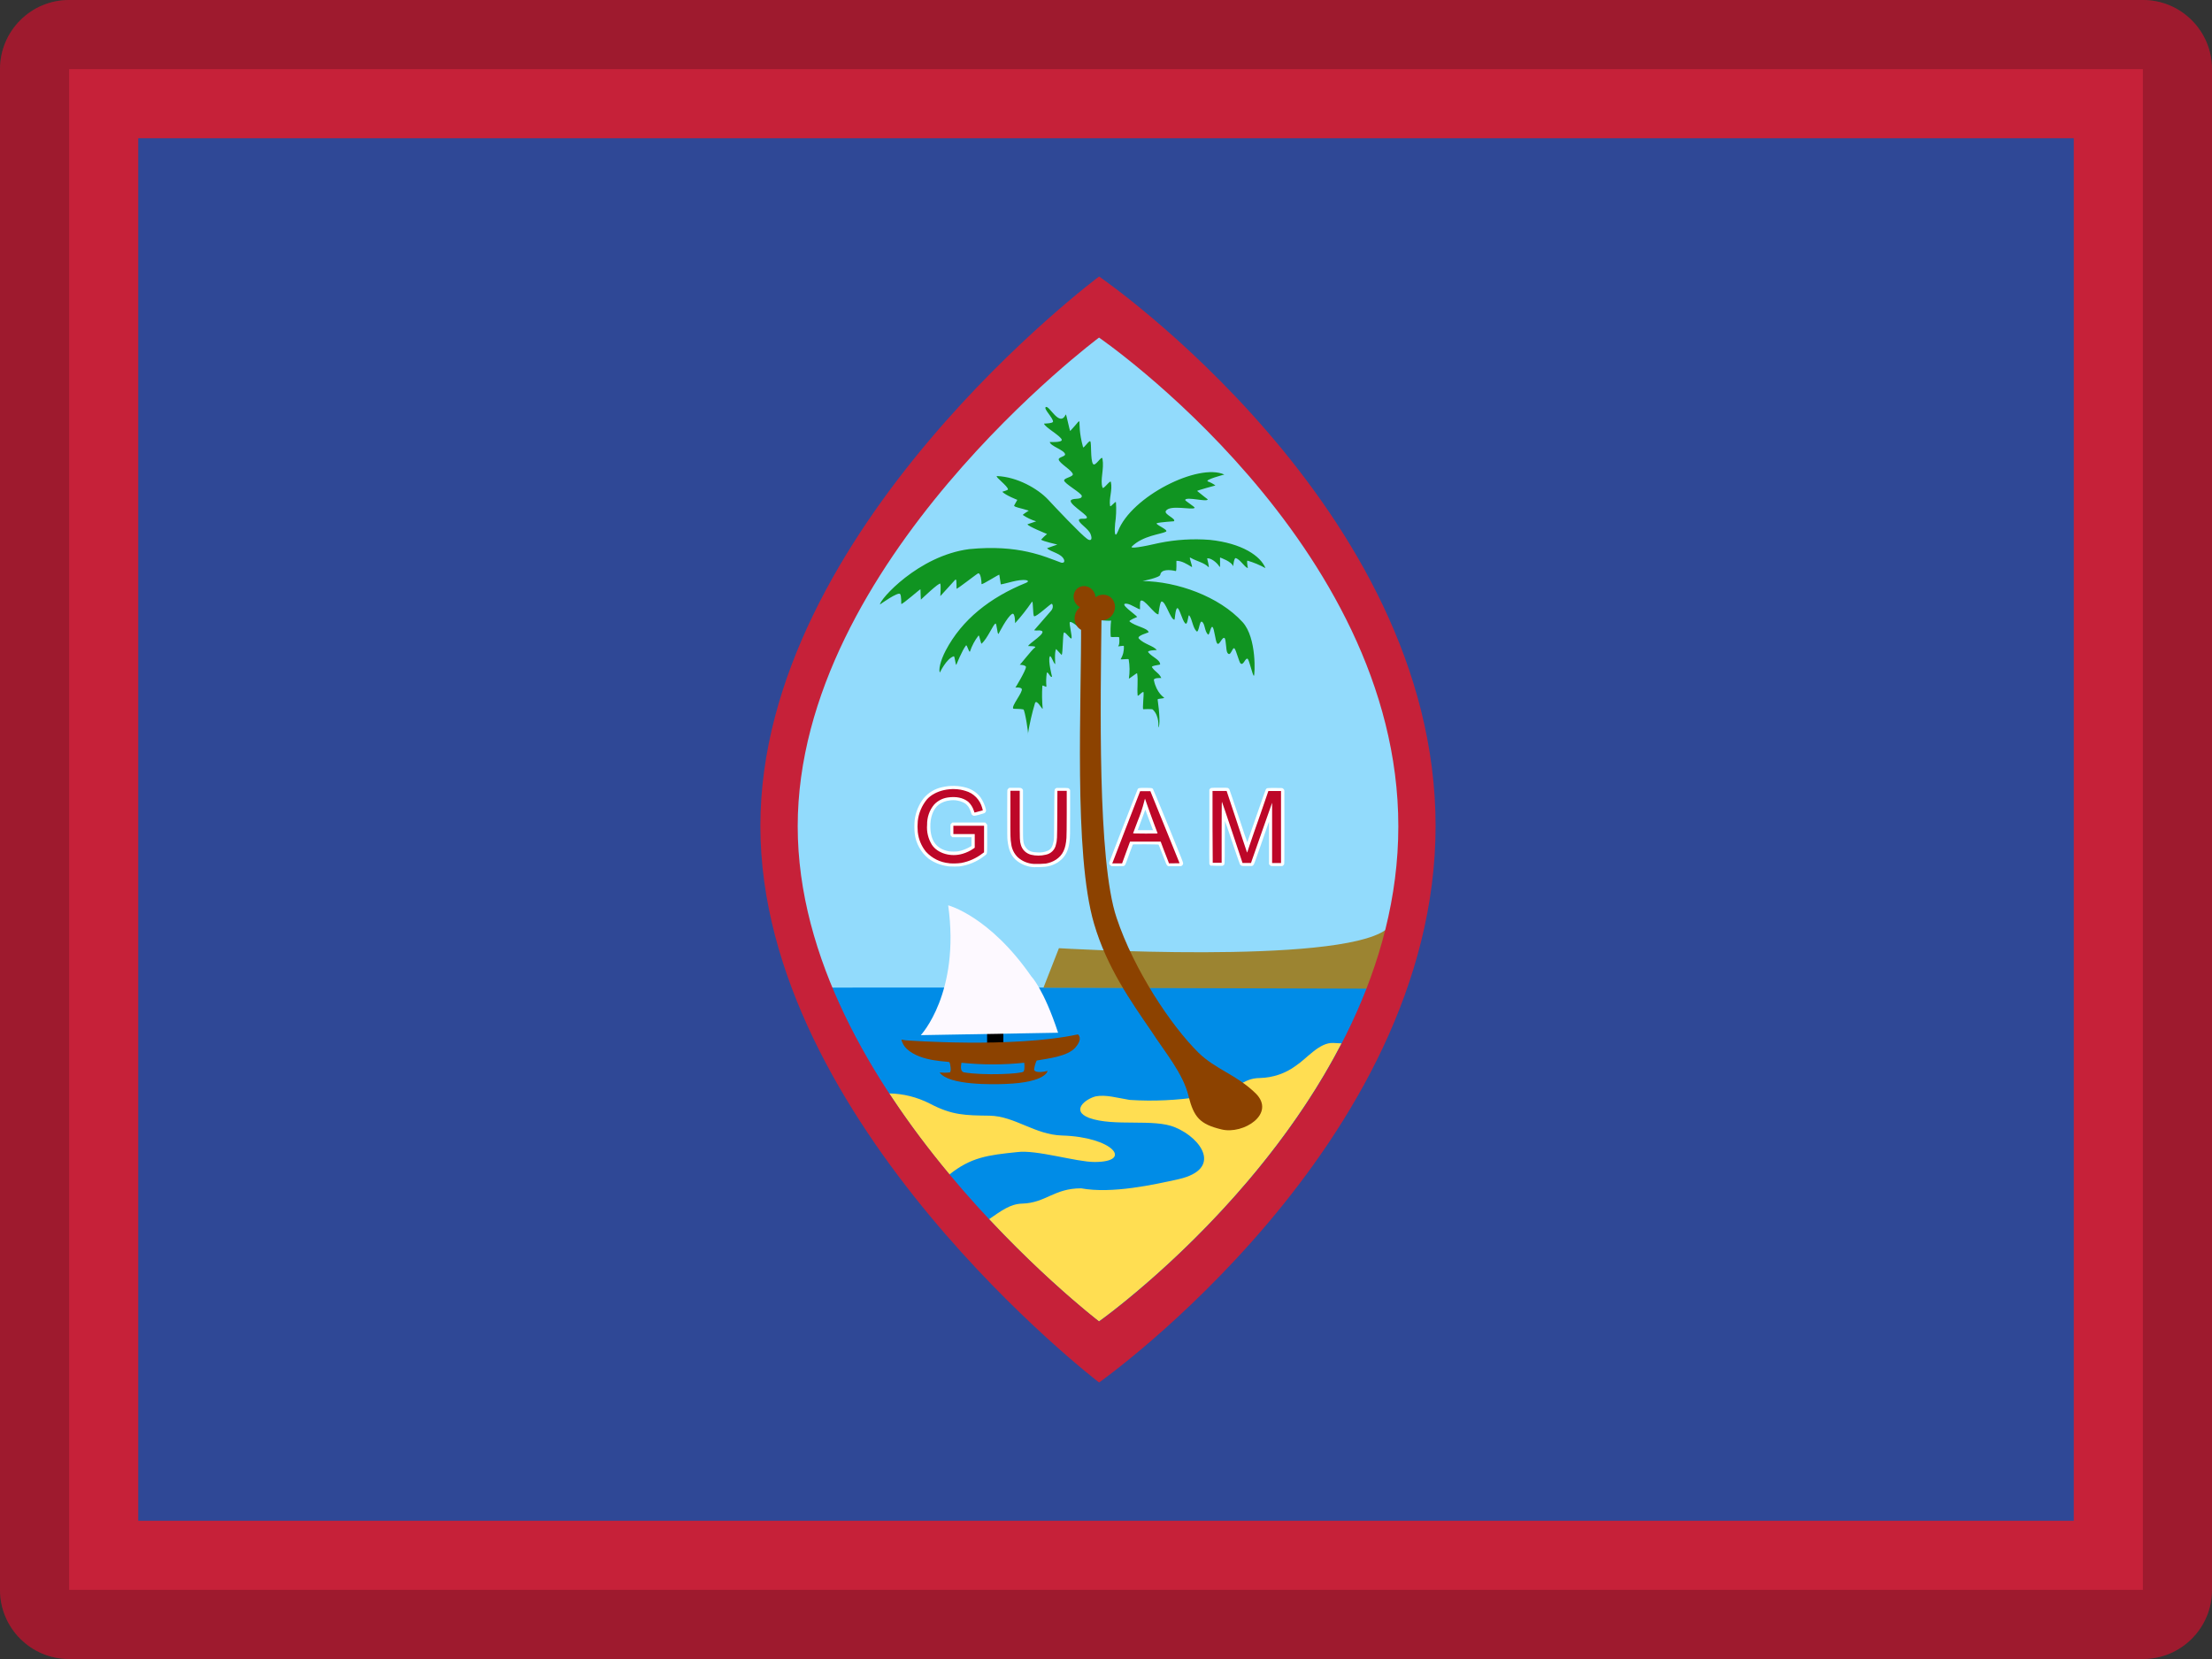 <svg width="32" height="24" viewBox="0 0 32 24" fill="none" xmlns="http://www.w3.org/2000/svg">
<rect x="0" y="0" width="32" height="24" fill="#333333" stroke="none"/>
<path fill-rule="evenodd" clip-rule="evenodd" d="M1 0H31C31.552 0 32 0.448 32 1V23C32 23.552 31.552 24 31 24H1C0.448 24 0 23.552 0 23V1C0 0.448 0.448 0 1 0Z" fill="#C62139"/>
<path opacity="0.2" fill-rule="evenodd" clip-rule="evenodd" d="M31 0H1C0.448 0 0 0.448 0 1V23C0 23.552 0.448 24 1 24H31C31.552 24 32 23.552 32 23V1C32 0.448 31.552 0 31 0ZM1 23V1H31V23H1Z" fill="black"/>
<rect x="2" y="2" width="28" height="20" fill="#2F4896"/>
<path fill-rule="evenodd" clip-rule="evenodd" d="M15.899 4.441C15.899 4.441 11.27 8.125 11.27 11.951C11.27 15.777 15.899 19.559 15.899 19.559C15.899 19.559 20.498 16.053 20.498 11.951C20.498 7.849 15.899 4.441 15.899 4.441Z" fill="#92DBFC"/>
<path fill-rule="evenodd" clip-rule="evenodd" d="M11.783 14.287C12.988 17.18 15.9 19.559 15.9 19.559C15.9 19.559 18.864 17.3 20.034 14.286" fill="#008CE7"/>
<path fill-rule="evenodd" clip-rule="evenodd" d="M20.048 13.451C19.334 13.962 15.319 13.717 15.319 13.717L15.095 14.289L19.876 14.303C19.896 14.225 19.944 14.132 19.961 14.052L20.048 13.451Z" fill="#9C8431"/>
<path fill-rule="evenodd" clip-rule="evenodd" d="M12.863 15.818C13.068 15.821 13.269 15.872 13.451 15.965C13.776 16.136 13.964 16.135 14.315 16.14C14.681 16.146 14.97 16.416 15.366 16.427C16.096 16.448 16.403 16.81 15.835 16.81C15.567 16.81 14.992 16.629 14.714 16.667C14.292 16.71 14.047 16.741 13.735 16.991C13.422 16.617 13.131 16.226 12.863 15.818V15.818ZM14.307 17.638C14.489 17.514 14.613 17.417 14.788 17.412C15.13 17.402 15.246 17.191 15.64 17.191C16.089 17.273 16.697 17.137 17.053 17.058C17.685 16.912 17.386 16.47 17.003 16.31C16.694 16.177 16.116 16.303 15.755 16.172C15.483 16.066 15.707 15.896 15.853 15.86C16.001 15.833 16.159 15.882 16.343 15.912C16.686 15.934 17.031 15.918 17.371 15.865C17.967 15.774 17.942 15.599 18.229 15.595C18.414 15.59 18.593 15.53 18.742 15.421C18.91 15.31 19.085 15.079 19.288 15.088L19.408 15.094C18.152 17.523 15.898 19.117 15.898 19.117C15.898 19.117 15.169 18.559 14.309 17.639L14.307 17.638Z" fill="#FFDE52"/>
<path fill-rule="evenodd" clip-rule="evenodd" d="M17.194 15.859C17.272 16.16 17.355 16.263 17.672 16.339C17.988 16.416 18.462 16.113 18.166 15.818C17.884 15.543 17.587 15.473 17.335 15.226C16.943 14.838 16.406 14.036 16.153 13.277C15.873 12.447 15.922 10.111 15.935 8.928C15.935 8.915 15.969 8.906 15.972 8.901C15.99 8.875 16.009 8.909 15.979 8.736C15.971 8.691 15.936 8.645 15.937 8.6C15.937 8.52 15.659 8.688 15.586 8.831C15.57 8.864 15.639 8.957 15.639 8.975C15.649 10.111 15.527 12.352 15.828 13.366C16.013 13.994 16.355 14.479 16.663 14.928C16.848 15.216 17.115 15.526 17.195 15.859L17.194 15.859Z" fill="#8C4200"/>
<path d="M13.741 12.535L13.71 12.531C13.611 12.518 13.516 12.481 13.435 12.423C13.379 12.378 13.332 12.323 13.298 12.26C13.263 12.198 13.241 12.129 13.233 12.058C13.226 11.991 13.226 11.924 13.233 11.857C13.248 11.746 13.292 11.64 13.36 11.551C13.429 11.468 13.523 11.41 13.629 11.388C13.747 11.36 13.87 11.363 13.986 11.397C14.065 11.421 14.134 11.469 14.184 11.534C14.222 11.589 14.249 11.65 14.264 11.715C14.266 11.725 14.264 11.736 14.259 11.745C14.255 11.754 14.246 11.761 14.237 11.765C14.23 11.768 14.197 11.778 14.163 11.787C14.094 11.805 14.084 11.806 14.069 11.793C14.053 11.78 14.055 11.778 14.046 11.75C14.04 11.732 14.032 11.714 14.024 11.697C14.015 11.677 14.003 11.66 13.987 11.645C13.973 11.629 13.955 11.617 13.935 11.608C13.873 11.579 13.804 11.569 13.736 11.58C13.681 11.586 13.629 11.606 13.584 11.637C13.5 11.7 13.454 11.824 13.459 11.97C13.465 12.17 13.55 12.28 13.724 12.315C13.771 12.321 13.819 12.321 13.866 12.315C13.927 12.302 13.985 12.279 14.038 12.248L14.054 12.238V12.111H13.916H13.778L13.77 12.105C13.764 12.1 13.759 12.095 13.755 12.09C13.749 12.081 13.749 12.08 13.749 12.005C13.749 11.931 13.749 11.929 13.755 11.921C13.759 11.915 13.765 11.91 13.77 11.906L13.779 11.899H14.251L14.259 11.906C14.265 11.91 14.27 11.916 14.274 11.922L14.281 11.932V12.127C14.281 12.336 14.281 12.344 14.268 12.359C14.257 12.37 14.244 12.38 14.231 12.389C14.129 12.467 14.007 12.517 13.879 12.534C13.832 12.537 13.784 12.537 13.737 12.534L13.741 12.535ZM14.974 12.546C14.869 12.544 14.768 12.505 14.69 12.435C14.623 12.37 14.59 12.289 14.575 12.154C14.571 12.117 14.571 12.077 14.571 11.772C14.571 11.444 14.571 11.431 14.576 11.421C14.58 11.415 14.585 11.409 14.591 11.404L14.601 11.397H14.682C14.76 11.397 14.764 11.397 14.775 11.402C14.782 11.406 14.788 11.411 14.793 11.418L14.799 11.427V11.78C14.799 12.091 14.799 12.136 14.804 12.16C14.806 12.204 14.823 12.246 14.854 12.278C14.891 12.315 14.931 12.329 15.005 12.331C15.058 12.336 15.111 12.328 15.16 12.306C15.206 12.284 15.227 12.248 15.243 12.167C15.249 12.136 15.249 12.13 15.251 11.784C15.254 11.389 15.251 11.422 15.273 11.406L15.283 11.399H15.367C15.461 11.399 15.458 11.399 15.473 11.418L15.481 11.428V11.741C15.481 12.059 15.481 12.125 15.471 12.185C15.453 12.312 15.411 12.392 15.33 12.455C15.31 12.472 15.288 12.486 15.264 12.497C15.22 12.519 15.171 12.533 15.122 12.539C15.073 12.544 15.023 12.545 14.974 12.544L14.974 12.546ZM16.078 12.529C16.072 12.526 16.066 12.521 16.061 12.516C16.055 12.511 16.05 12.505 16.048 12.497C16.046 12.49 16.046 12.482 16.048 12.475C16.053 12.454 16.454 11.424 16.459 11.415C16.471 11.399 16.475 11.398 16.569 11.398C16.664 11.399 16.667 11.398 16.68 11.415C16.684 11.42 16.783 11.66 16.902 11.949C17.089 12.408 17.116 12.476 17.116 12.488C17.116 12.495 17.114 12.503 17.11 12.509C17.107 12.516 17.102 12.521 17.095 12.525C17.086 12.531 17.086 12.531 16.992 12.531H16.899L16.889 12.523C16.876 12.513 16.876 12.514 16.815 12.355C16.787 12.283 16.763 12.222 16.762 12.22C16.76 12.217 16.748 12.215 16.574 12.214C16.4 12.214 16.389 12.214 16.387 12.219C16.385 12.223 16.362 12.286 16.334 12.362C16.307 12.438 16.282 12.504 16.279 12.509C16.275 12.515 16.27 12.52 16.265 12.524C16.256 12.53 16.255 12.53 16.172 12.53C16.126 12.53 16.085 12.53 16.081 12.53L16.078 12.529ZM16.676 12C16.672 11.989 16.573 11.723 16.57 11.717C16.568 11.711 16.568 11.717 16.566 11.721C16.562 11.735 16.46 12.005 16.459 12.008C16.458 12.01 16.508 12.01 16.57 12.01H16.681L16.676 12ZM17.523 12.527C17.516 12.524 17.51 12.52 17.506 12.515C17.501 12.51 17.497 12.504 17.495 12.497C17.493 12.49 17.493 12.315 17.495 11.955V11.424L17.502 11.414C17.516 11.396 17.515 11.396 17.643 11.396C17.75 11.396 17.759 11.396 17.768 11.402C17.773 11.405 17.779 11.41 17.783 11.415C17.786 11.419 17.845 11.594 17.915 11.803C17.984 12.012 18.042 12.185 18.044 12.185C18.045 12.185 18.103 12.015 18.175 11.807C18.257 11.571 18.308 11.426 18.312 11.42C18.327 11.399 18.326 11.399 18.443 11.399C18.543 11.399 18.547 11.399 18.557 11.405C18.563 11.409 18.569 11.414 18.573 11.421L18.58 11.431L18.581 11.963C18.581 12.467 18.581 12.498 18.575 12.506C18.571 12.512 18.566 12.518 18.56 12.522L18.55 12.529H18.469C18.388 12.529 18.387 12.529 18.379 12.523C18.373 12.519 18.368 12.514 18.364 12.508L18.358 12.499V12.193V11.887L18.343 11.927C18.335 11.95 18.287 12.089 18.236 12.236C18.145 12.495 18.142 12.505 18.131 12.515C18.126 12.521 18.119 12.526 18.111 12.528C18.106 12.528 18.072 12.528 18.035 12.528C17.971 12.528 17.968 12.528 17.957 12.522C17.95 12.518 17.944 12.513 17.939 12.507C17.936 12.503 17.886 12.36 17.828 12.188C17.77 12.016 17.723 11.877 17.721 11.877C17.72 11.877 17.719 12.015 17.718 12.185C17.718 12.53 17.718 12.505 17.698 12.518L17.687 12.525H17.611C17.583 12.525 17.554 12.525 17.526 12.522L17.523 12.527Z" fill="white"/>
<path d="M13.733 12.488C13.603 12.477 13.483 12.417 13.395 12.321C13.329 12.24 13.288 12.14 13.277 12.036C13.272 11.983 13.272 11.93 13.277 11.877C13.29 11.762 13.336 11.654 13.409 11.565C13.527 11.432 13.77 11.378 13.968 11.442C14.026 11.458 14.079 11.49 14.121 11.533C14.163 11.576 14.193 11.63 14.209 11.688C14.213 11.7 14.216 11.711 14.218 11.723C14.218 11.723 14.11 11.753 14.103 11.754C14.095 11.756 14.096 11.751 14.089 11.73C14.073 11.68 14.045 11.634 14.006 11.598C13.932 11.54 13.832 11.519 13.71 11.537C13.635 11.548 13.566 11.584 13.514 11.639C13.446 11.72 13.41 11.824 13.412 11.931C13.403 12.033 13.428 12.135 13.482 12.222C13.565 12.347 13.757 12.402 13.926 12.351C13.981 12.335 14.034 12.31 14.082 12.277L14.101 12.263V12.066H13.792V11.946H14.014H14.236V12.138V12.33L14.211 12.348C14.121 12.417 14.017 12.463 13.906 12.484C13.848 12.492 13.79 12.493 13.732 12.489L13.733 12.488ZM14.956 12.498C14.869 12.493 14.787 12.459 14.723 12.401C14.669 12.348 14.636 12.278 14.628 12.203C14.617 12.14 14.616 12.107 14.617 11.77V11.44H14.752V11.792C14.752 12.167 14.752 12.162 14.767 12.217C14.776 12.252 14.794 12.285 14.82 12.311C14.846 12.337 14.879 12.355 14.914 12.365C14.985 12.382 15.058 12.382 15.128 12.365C15.165 12.358 15.199 12.34 15.225 12.314C15.252 12.287 15.269 12.254 15.276 12.217C15.293 12.152 15.293 12.158 15.295 11.785L15.297 11.441H15.432V11.76C15.432 11.945 15.43 12.096 15.428 12.121C15.417 12.282 15.375 12.37 15.277 12.436C15.232 12.465 15.182 12.484 15.129 12.493C15.071 12.498 15.012 12.5 14.954 12.498H14.956ZM16.099 12.469L16.299 11.949L16.494 11.446H16.568H16.642L16.852 11.963L17.063 12.484C17.065 12.489 17.06 12.489 16.989 12.489H16.911L16.898 12.454C16.89 12.436 16.863 12.365 16.837 12.298L16.791 12.175H16.569H16.348L16.29 12.333L16.233 12.49H16.09L16.099 12.469ZM16.746 12.054C16.746 12.051 16.715 11.97 16.679 11.875C16.644 11.779 16.603 11.668 16.59 11.628C16.577 11.588 16.565 11.554 16.564 11.554C16.559 11.567 16.556 11.58 16.553 11.593C16.528 11.692 16.495 11.789 16.456 11.884C16.422 11.975 16.393 12.051 16.392 12.054C16.391 12.056 16.4 12.059 16.569 12.059C16.737 12.059 16.747 12.059 16.746 12.054V12.054ZM17.541 11.963V11.442H17.643H17.745L17.883 11.857C17.957 12.085 18.025 12.286 18.031 12.304C18.034 12.314 18.037 12.325 18.042 12.334C18.042 12.334 18.06 12.284 18.079 12.223C18.098 12.163 18.168 11.965 18.233 11.78L18.349 11.443H18.441H18.532V11.964V12.485H18.403V12.047C18.403 11.807 18.403 11.611 18.403 11.613C18.403 11.614 18.337 11.797 18.261 12.017C18.184 12.236 18.116 12.433 18.109 12.451L18.098 12.484H17.975L17.828 12.043C17.746 11.801 17.68 11.6 17.677 11.598C17.673 11.596 17.674 11.794 17.673 12.039V12.482H17.544L17.541 11.963Z" fill="#BD0728"/>
<path fill-rule="evenodd" clip-rule="evenodd" d="M13.022 8.593C13.041 8.62 13.038 8.737 13.038 8.737C13.055 8.747 13.316 8.515 13.316 8.525C13.316 8.574 13.322 8.675 13.322 8.675C13.322 8.675 13.592 8.416 13.603 8.445C13.614 8.473 13.603 8.624 13.603 8.624L13.816 8.39C13.84 8.364 13.836 8.422 13.838 8.516C13.838 8.532 14.134 8.298 14.151 8.294C14.188 8.286 14.201 8.415 14.199 8.448C14.199 8.472 14.47 8.292 14.457 8.316L14.478 8.454C14.554 8.444 14.736 8.376 14.844 8.393C14.88 8.399 14.878 8.417 14.847 8.43C14.321 8.643 13.916 8.964 13.681 9.411C13.601 9.563 13.576 9.696 13.597 9.729C13.597 9.729 13.692 9.526 13.798 9.494C13.813 9.49 13.822 9.624 13.835 9.617C13.835 9.617 13.916 9.413 13.974 9.338C13.99 9.317 14.016 9.445 14.032 9.426C14.06 9.342 14.102 9.263 14.156 9.194C14.168 9.181 14.189 9.323 14.202 9.311C14.287 9.233 14.367 9.036 14.399 9.022C14.421 9.004 14.425 9.185 14.446 9.169C14.446 9.169 14.568 8.926 14.64 8.882C14.687 8.853 14.685 9.015 14.685 9.015C14.773 8.918 14.854 8.815 14.928 8.707C14.95 8.677 14.938 8.906 14.961 8.915C14.992 8.927 15.191 8.739 15.213 8.735C15.228 8.733 15.246 8.789 15.207 8.834L14.96 9.118C15.008 9.127 15.026 9.114 15.06 9.123C15.161 9.149 14.871 9.315 14.875 9.347C14.875 9.347 15.015 9.344 14.968 9.371C14.934 9.391 14.749 9.63 14.749 9.62C14.749 9.611 14.842 9.622 14.842 9.649C14.842 9.698 14.688 9.952 14.687 9.951C14.678 9.942 14.769 9.94 14.781 9.965C14.803 10.011 14.624 10.217 14.659 10.252C14.664 10.257 14.762 10.252 14.805 10.263C14.826 10.268 14.885 10.636 14.87 10.621C14.894 10.469 14.929 10.319 14.973 10.171C14.997 10.108 15.076 10.267 15.084 10.253C15.074 10.144 15.072 10.034 15.079 9.925C15.082 9.897 15.138 9.955 15.138 9.928C15.132 9.865 15.134 9.801 15.143 9.739C15.153 9.693 15.201 9.821 15.219 9.787C15.219 9.787 15.161 9.565 15.185 9.501C15.202 9.46 15.24 9.601 15.266 9.607C15.266 9.607 15.252 9.434 15.278 9.389L15.359 9.476C15.377 9.448 15.374 9.178 15.39 9.153C15.406 9.128 15.488 9.254 15.501 9.235C15.514 9.216 15.464 9.017 15.476 9.002C15.491 8.979 15.583 9.057 15.585 9.056C15.622 9.019 15.622 8.924 15.637 8.889C15.679 8.794 15.922 8.782 15.951 8.849C15.965 8.882 15.955 8.923 15.951 8.975C15.953 8.975 16.073 8.986 16.074 8.975C16.065 9.053 16.063 9.131 16.068 9.209C16.068 9.226 16.189 9.205 16.191 9.222C16.202 9.337 16.175 9.348 16.175 9.348C16.175 9.356 16.256 9.336 16.258 9.345C16.263 9.412 16.247 9.479 16.212 9.536C16.207 9.546 16.327 9.527 16.328 9.538C16.344 9.63 16.345 9.724 16.331 9.816C16.331 9.826 16.448 9.73 16.45 9.74C16.468 9.843 16.447 9.954 16.458 10.061C16.46 10.086 16.536 9.987 16.543 10.016C16.55 10.044 16.526 10.248 16.538 10.26C16.538 10.26 16.665 10.253 16.676 10.264C16.777 10.358 16.757 10.523 16.757 10.523C16.785 10.502 16.774 10.303 16.747 10.121C16.743 10.102 16.844 10.11 16.841 10.092C16.841 10.092 16.73 10.025 16.693 9.84C16.685 9.801 16.8 9.809 16.8 9.809C16.768 9.735 16.712 9.723 16.665 9.652C16.65 9.629 16.783 9.619 16.783 9.612C16.783 9.543 16.671 9.509 16.612 9.437C16.587 9.406 16.734 9.404 16.734 9.404C16.691 9.344 16.549 9.318 16.476 9.239C16.436 9.195 16.62 9.153 16.617 9.145C16.597 9.082 16.424 9.062 16.341 8.99C16.323 8.976 16.451 8.925 16.451 8.925C16.439 8.898 16.163 8.717 16.304 8.734C16.363 8.741 16.483 8.825 16.492 8.812C16.492 8.812 16.488 8.706 16.5 8.693C16.546 8.645 16.705 8.897 16.759 8.887C16.759 8.887 16.779 8.707 16.803 8.702C16.861 8.691 16.932 8.965 16.99 8.965C16.997 8.965 17.002 8.807 17.031 8.798C17.061 8.789 17.102 8.975 17.145 9.017C17.187 9.058 17.184 8.869 17.207 8.906C17.247 8.962 17.256 9.08 17.309 9.132C17.344 9.165 17.351 8.969 17.389 8.995C17.434 9.026 17.424 9.128 17.474 9.178C17.498 9.202 17.514 9.048 17.541 9.071C17.568 9.093 17.582 9.278 17.608 9.308C17.641 9.345 17.679 9.209 17.714 9.23C17.739 9.246 17.733 9.409 17.756 9.443C17.803 9.515 17.827 9.356 17.858 9.38C17.88 9.397 17.927 9.584 17.947 9.598C17.99 9.632 18.014 9.514 18.048 9.53C18.072 9.542 18.122 9.782 18.14 9.776C18.153 9.772 18.185 9.229 17.976 9C17.636 8.627 17.026 8.411 16.529 8.406C16.529 8.406 16.779 8.356 16.785 8.315C16.798 8.232 16.923 8.241 17.009 8.261C17.025 8.264 17.016 8.115 17.019 8.113C17.096 8.113 17.166 8.157 17.24 8.202C17.263 8.216 17.194 8.052 17.218 8.066C17.313 8.121 17.419 8.138 17.483 8.204C17.5 8.222 17.463 8.078 17.463 8.078C17.511 8.067 17.605 8.135 17.642 8.199C17.66 8.231 17.642 8.032 17.654 8.067C17.654 8.067 17.82 8.123 17.839 8.193C17.839 8.193 17.853 8.067 17.876 8.074C17.942 8.091 18.001 8.203 18.052 8.219C18.052 8.219 18.031 8.108 18.048 8.111C18.138 8.137 18.225 8.174 18.307 8.219C18.236 8.043 17.97 7.859 17.501 7.81C17.256 7.791 17.011 7.806 16.77 7.855C16.527 7.911 16.335 7.944 16.375 7.905C16.535 7.748 16.795 7.729 16.866 7.692C16.917 7.667 16.694 7.582 16.738 7.568C16.783 7.554 16.981 7.541 16.981 7.541C17.025 7.507 16.837 7.442 16.865 7.393C16.921 7.295 17.253 7.384 17.282 7.347C17.291 7.334 17.139 7.244 17.145 7.231C17.169 7.181 17.465 7.268 17.472 7.224C17.472 7.224 17.383 7.157 17.319 7.103C17.311 7.096 17.583 7.023 17.583 7.023C17.549 6.998 17.513 6.979 17.474 6.965C17.417 6.942 17.712 6.865 17.712 6.865C17.338 6.694 16.366 7.181 16.173 7.686C16.123 7.807 16.122 7.676 16.132 7.575C16.147 7.474 16.151 7.371 16.144 7.268C16.14 7.238 16.065 7.348 16.059 7.318C16.04 7.211 16.096 7.093 16.071 6.974C16.062 6.934 15.96 7.093 15.949 7.052C15.912 6.942 15.976 6.788 15.949 6.636C15.939 6.577 15.843 6.763 15.811 6.71C15.774 6.648 15.791 6.42 15.774 6.386C15.76 6.358 15.675 6.496 15.668 6.469C15.553 6.051 15.705 5.999 15.483 6.234C15.475 6.243 15.427 5.987 15.418 5.996C15.328 6.19 15.18 5.858 15.129 5.889C15.092 5.912 15.232 6.041 15.234 6.099C15.234 6.126 15.104 6.128 15.104 6.128C15.107 6.176 15.352 6.309 15.36 6.362C15.366 6.405 15.187 6.394 15.187 6.394C15.192 6.453 15.397 6.509 15.408 6.571C15.414 6.605 15.312 6.612 15.316 6.647C15.321 6.701 15.514 6.806 15.52 6.861C15.524 6.898 15.397 6.914 15.394 6.949C15.39 6.992 15.649 7.134 15.65 7.175C15.65 7.232 15.546 7.203 15.499 7.231C15.433 7.272 15.712 7.434 15.723 7.48C15.735 7.526 15.613 7.485 15.608 7.522C15.603 7.57 15.744 7.644 15.777 7.727C15.809 7.81 15.777 7.83 15.73 7.798C15.636 7.732 15.26 7.333 15.161 7.226C15.015 7.071 14.717 6.898 14.422 6.887C14.391 6.897 14.581 7.031 14.582 7.08C14.582 7.093 14.497 7.112 14.5 7.115C14.553 7.168 14.717 7.231 14.717 7.231L14.67 7.315C14.681 7.34 14.759 7.347 14.883 7.387C14.883 7.387 14.79 7.445 14.797 7.45C14.856 7.49 14.921 7.521 14.99 7.542L14.865 7.584C14.857 7.608 15.147 7.725 15.147 7.725C15.117 7.75 15.088 7.777 15.061 7.807C15.083 7.829 15.296 7.878 15.296 7.878C15.296 7.878 15.146 7.93 15.147 7.931C15.202 7.987 15.357 8.005 15.393 8.097C15.393 8.097 15.414 8.15 15.353 8.14C15.113 8.053 14.741 7.873 14.02 7.944C13.283 8.04 12.721 8.68 12.731 8.744C12.731 8.744 12.994 8.555 13.022 8.594L13.022 8.593Z" fill="#109421"/>
<path d="M15.78 8.78C15.852 8.733 15.87 8.633 15.821 8.556C15.771 8.48 15.672 8.455 15.6 8.502C15.528 8.549 15.509 8.649 15.559 8.725C15.608 8.802 15.707 8.826 15.78 8.78Z" fill="#8C4200"/>
<path d="M16.099 8.885C16.155 8.798 16.134 8.684 16.052 8.63C15.969 8.577 15.857 8.604 15.8 8.692C15.743 8.779 15.764 8.894 15.847 8.947C15.93 9.001 16.042 8.973 16.099 8.885Z" fill="#8C4200"/>
<path d="M15.898 9.039C15.958 8.946 15.936 8.824 15.848 8.767C15.76 8.71 15.639 8.74 15.579 8.833C15.519 8.926 15.541 9.048 15.629 9.105C15.717 9.162 15.838 9.133 15.898 9.039Z" fill="#8C4200"/>
<path fill-rule="evenodd" clip-rule="evenodd" d="M14.28 14.937H14.515V15.112H14.28V14.937Z" fill="black"/>
<path fill-rule="evenodd" clip-rule="evenodd" d="M13.106 15.05C13.106 15.05 14.648 15.167 15.594 14.964C15.594 14.964 15.673 15.018 15.559 15.152C15.445 15.285 15.156 15.313 14.997 15.342C14.978 15.383 14.965 15.427 14.96 15.472C14.964 15.517 15.06 15.512 15.108 15.502L15.155 15.493C15.155 15.493 15.133 15.659 14.549 15.681C14.358 15.689 13.726 15.702 13.593 15.515C13.641 15.52 13.69 15.52 13.738 15.515C13.769 15.505 13.746 15.385 13.736 15.367C13.724 15.349 13.326 15.367 13.117 15.173C13.079 15.137 13.052 15.09 13.04 15.039L13.106 15.05ZM13.909 15.374C14.211 15.406 14.515 15.406 14.817 15.374C14.817 15.374 14.83 15.466 14.808 15.501C14.786 15.536 14.225 15.562 13.943 15.513C13.897 15.499 13.896 15.443 13.909 15.374Z" fill="#8C4200"/>
<path fill-rule="evenodd" clip-rule="evenodd" d="M13.321 14.975C13.321 14.975 13.893 14.366 13.717 13.097C13.717 13.097 14.314 13.25 14.921 14.127C14.921 14.127 15.098 14.305 15.307 14.94L13.321 14.975Z" fill="#FDF9FF"/>
<path fill-rule="evenodd" clip-rule="evenodd" d="M15.9 4C15.9 4 11 7.647 11 11.948C11 16.249 15.9 20 15.9 20C15.9 20 20.768 16.559 20.768 11.948C20.768 7.338 15.9 4 15.9 4ZM15.9 4.883C15.9 4.883 11.54 8.128 11.54 11.954C11.54 15.78 15.9 19.117 15.9 19.117C15.9 19.117 20.229 16.056 20.229 11.954C20.229 7.852 15.898 4.883 15.898 4.883H15.9Z" fill="#C62139"/>
</svg>

